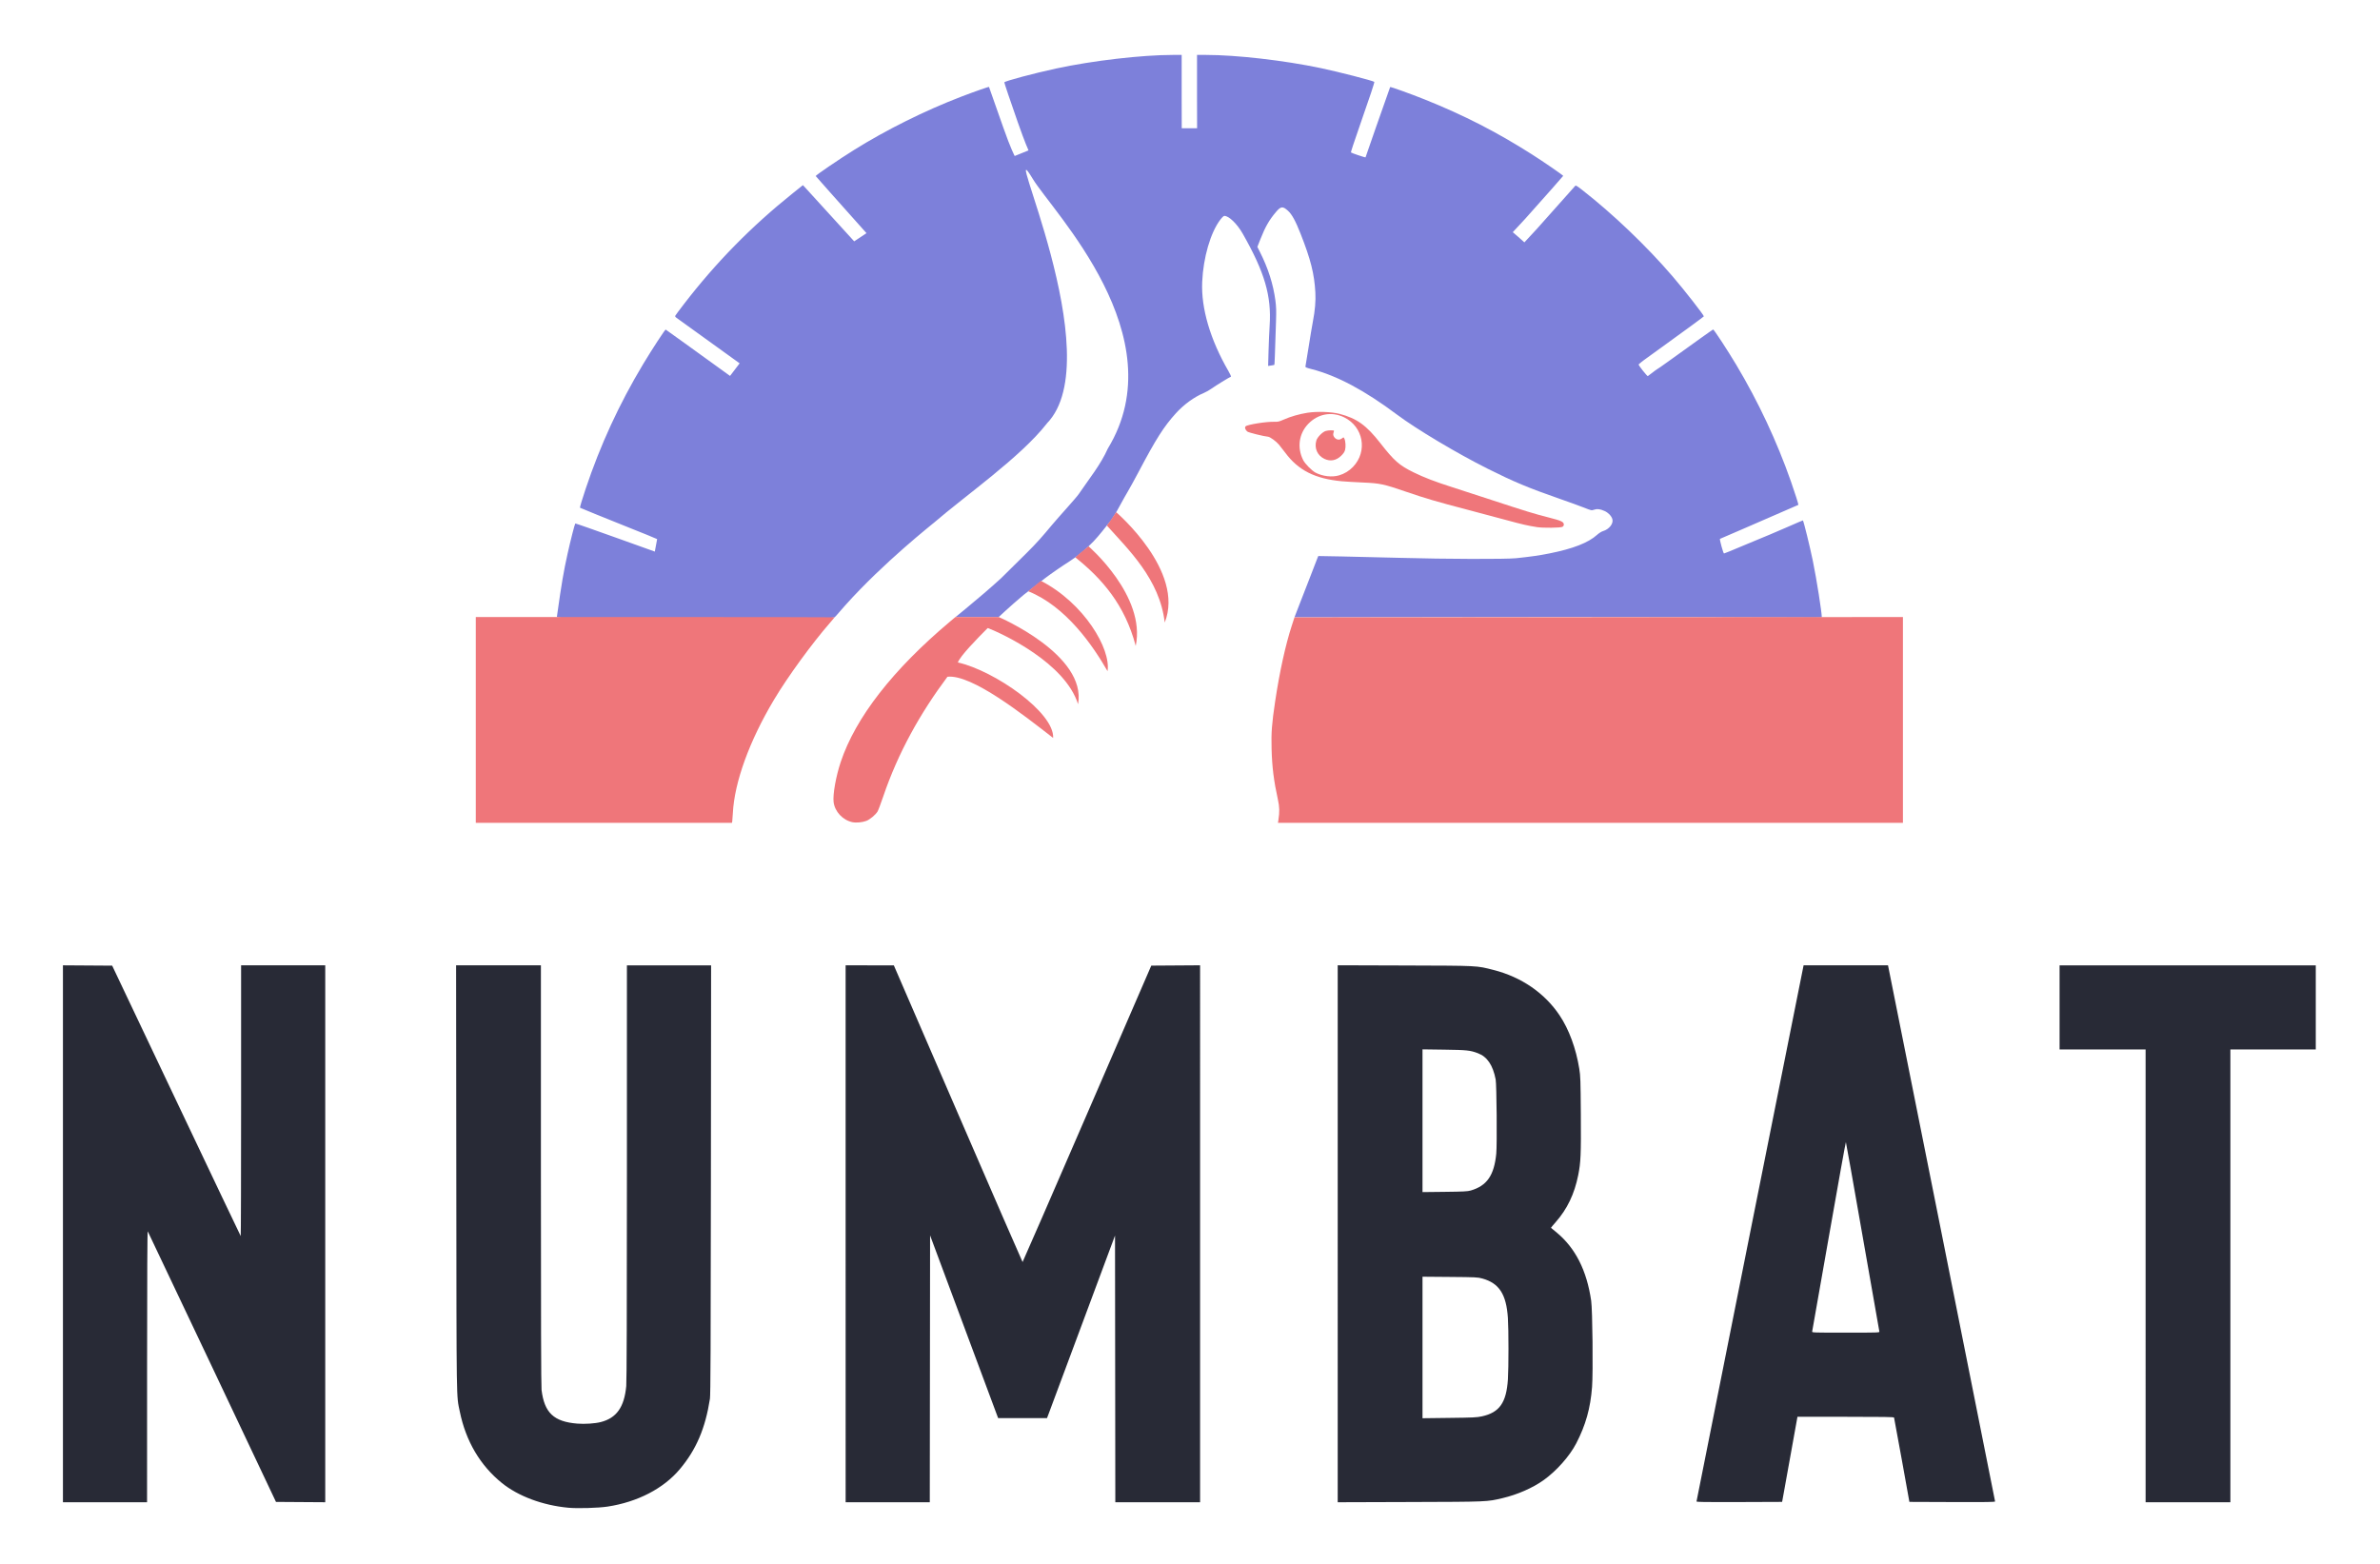 <?xml version="1.0" encoding="UTF-8" standalone="no"?>
<!-- Created with Inkscape (http://www.inkscape.org/) -->

<svg
   width="350"
   height="230"
   viewBox="0 0 92.604 60.854"
   version="1.1"
   id="svg1"
   inkscape:version="1.3 (1:1.3+202307231459+0e150ed6c4)"
   sodipodi:docname="numbat.svg"
   xmlns:inkscape="http://www.inkscape.org/namespaces/inkscape"
   xmlns:sodipodi="http://sodipodi.sourceforge.net/DTD/sodipodi-0.dtd"
   xmlns="http://www.w3.org/2000/svg"
   xmlns:svg="http://www.w3.org/2000/svg">
  <sodipodi:namedview
     id="namedview1"
     pagecolor="#ffffff"
     bordercolor="#666666"
     borderopacity="1.0"
     inkscape:showpageshadow="2"
     inkscape:pageopacity="0.0"
     inkscape:pagecheckerboard="0"
     inkscape:deskcolor="#d1d1d1"
     inkscape:document-units="mm"
     inkscape:zoom="2"
     inkscape:cx="227.5"
     inkscape:cy="70.5"
     inkscape:window-width="2560"
     inkscape:window-height="1418"
     inkscape:window-x="1920"
     inkscape:window-y="0"
     inkscape:window-maximized="1"
     inkscape:current-layer="layer1" />
  <defs
     id="defs1" />
  <g
     inkscape:label="Layer 1"
     inkscape:groupmode="layer"
     id="layer1">
    <g
       id="g1"
       transform="matrix(0.639,0,0,0.639,-0.217,2.431)">
      <path
         style="fill:#7d80da;fill-opacity:1;stroke-width:0.117"
         d="m 34.267,33.63 c 0.261,-1.869 0.394,-2.646 0.637,-3.734 0.181,-0.81 0.43,-1.786 0.466,-1.824 0.021,-0.022 4.842,1.713 4.842,1.713 l 0.506,-2.718 5.116,2.243 c 0,0 6.709,6.511 -0.178,6.402 L 34.248,33.77 Z m 24.903,-0.389 c 0.664,-0.544 1.542,-1.299 1.974,-1.696 0.134,-0.123 0.279,-0.254 0.321,-0.29 0.492,0.084 1.045,0.629 1.477,0.939 l -0.449,0.378 c -0.247,0.208 -0.65,0.563 -0.896,0.788 l -0.447,0.411 h -1.313 -1.313 z m 20.005,0.509 c 0.004,-0.011 0.145,-0.386 0.322,-0.832 0.177,-0.446 0.47,-1.198 0.65,-1.672 0.181,-0.473 0.359,-0.935 0.396,-1.025 l 0.067,-0.165 1.406,0.025 c 0.773,0.014 2.399,0.053 3.613,0.086 2.761,0.077 6.401,0.087 7.033,0.021 0.909,-0.096 1.399,-0.166 2.02,-0.29 1.438,-0.287 2.369,-0.649 2.905,-1.133 0.112,-0.101 0.267,-0.199 0.353,-0.224 0.386,-0.112 0.664,-0.471 0.575,-0.742 -0.065,-0.196 -0.253,-0.389 -0.475,-0.487 -0.273,-0.121 -0.447,-0.142 -0.634,-0.077 -0.155,0.054 -0.164,0.052 -0.599,-0.121 -0.243,-0.097 -0.938,-0.349 -1.545,-0.56 -1.866,-0.651 -2.746,-1.019 -4.339,-1.816 -1.861,-0.931 -4.347,-2.415 -5.518,-3.293 -1.96,-1.47 -3.653,-2.373 -5.191,-2.769 -0.324,-0.083 -0.399,-0.115 -0.385,-0.163 0.01,-0.033 0.095,-0.556 0.19,-1.163 0.095,-0.607 0.213,-1.314 0.263,-1.571 0.131,-0.676 0.18,-1.256 0.151,-1.777 C 80.368,12.858 80.15,11.995 79.525,10.409 79.223,9.643 79.003,9.244 78.763,9.027 78.447,8.742 78.332,8.754 78.037,9.102 77.619,9.594 77.383,10.008 77.078,10.782 l -0.176,0.448 0.151,0.3 c 0.511,1.014 0.815,1.971 0.948,2.975 0.049,0.371 0.057,0.626 0.037,1.234 -0.064,2.038 -0.088,2.66 -0.101,2.673 -0.008,0.008 -0.097,0.026 -0.197,0.041 l -0.183,0.027 0.025,-0.912 c 0.014,-0.502 0.044,-1.2 0.067,-1.551 0.119,-1.803 -0.304,-3.246 -1.639,-5.591 -0.342,-0.601 -0.844,-1.087 -1.119,-1.083 -0.045,0 -0.142,0.094 -0.255,0.243 -0.589,0.782 -1.028,2.295 -1.094,3.777 -0.072,1.603 0.49,3.516 1.594,5.423 0.107,0.185 0.177,0.341 0.157,0.348 -0.09,0.03 -0.942,0.553 -1.165,0.715 -0.134,0.098 -0.356,0.224 -0.492,0.28 -0.577,0.239 -1.211,0.7 -1.693,1.231 -0.738,0.815 -1.204,1.547 -2.287,3.599 -0.558,1.056 -0.788,1.399 -1.06,1.907 -0.068,0.126 -0.307,0.586 -0.619,1.038 l -0.241,0.292 -1.695,-1.936 c 0.613,-0.902 1.321,-1.773 1.757,-2.752 C 71.957,16.674 64.434,9.087 63.229,7.093 61.087,3.546 68.003,17.977 64.078,21.988 64.064,22.001 57.258,15.049 53.202,10.507 51.356,8.44 50.013,6.932 50.009,6.917 c -0.013,-0.044 1.42,-1.02 2.336,-1.591 1.975,-1.233 4.306,-2.391 6.519,-3.241 0.787,-0.302 1.68,-0.615 1.697,-0.595 0.007,0.008 0.396,1.113 0.865,2.456 0.469,1.343 0.7,1.749 0.7,1.749 l 0.841,-0.341 c 0,0 -0.203,-0.427 -0.659,-1.731 -0.457,-1.304 -0.823,-2.39 -0.814,-2.413 0.03,-0.078 1.806,-0.552 3.172,-0.846 2.219,-0.477 5.192,-0.822 7.094,-0.824 l 0.533,-3.5318e-4 v 2.637 l 0.004,1.828 h 0.935 l -0.004,-1.828 v -2.637 h 0.52 c 1.883,0 4.778,0.332 7.028,0.806 1.081,0.228 3.101,0.747 3.247,0.835 0.026,0.015 -0.265,0.894 -0.812,2.453 -0.468,1.336 -0.62,1.831 -0.612,1.843 0.021,0.034 0.873,0.321 0.89,0.3 0.009,-0.01 0.171,-0.503 0.638,-1.839 0.466,-1.336 0.854,-2.435 0.861,-2.442 0.026,-0.026 1.254,0.417 2.1,0.755 2.39,0.958 4.383,1.979 6.528,3.342 0.724,0.461 1.908,1.275 1.908,1.313 0,0.014 -1.037,1.186 -2.304,2.604 l -0.766,0.826 0.093,0.076 c 0.051,0.042 0.21,0.181 0.354,0.309 l 0.261,0.233 0.758,-0.818 c 1.263,-1.413 2.314,-2.593 2.336,-2.622 0.032,-0.043 0.109,0.001 0.411,0.237 1.876,1.461 3.927,3.42 5.519,5.273 0.702,0.816 1.906,2.357 1.903,2.435 -0.001,0.019 -1.145,0.859 -2.544,1.867 -1.398,1.008 -1.105,0.792 -1.425,1.058 -0.042,0.035 0.519,0.724 0.555,0.716 1.042,-0.792 0.053,-0.028 1.433,-1.026 1.381,-0.998 2.526,-1.815 2.547,-1.815 0.051,0 0.873,1.256 1.408,2.151 1.344,2.249 2.468,4.648 3.331,7.108 0.245,0.698 0.469,1.405 0.451,1.421 -0.007,0.006 -1.518,0.663 -3.36,1.461 -1.841,0.798 -1.395,0.597 -1.414,0.613 -0.033,0.029 0.205,0.901 0.247,0.886 0.492,-0.18 0.656,-0.273 1.466,-0.601 1.84,-0.746 3.322,-1.426 3.337,-1.412 0.046,0.046 0.429,1.607 0.606,2.466 0.233,1.133 0.545,3.132 0.545,3.434 0,0.044 -2.406,-0.02 -16.047,-0.02 -8.827,0 -16.067,0.03 -16.063,0.019 z m -30.106,0.301 c -0.18,-0.105 -4.812,-3.47 -9.31,-5.277 -0.343,-0.138 -0.673,-0.27 -0.985,-0.395 -1.697,-0.679 -3.1,-1.249 -3.118,-1.265 -0.017,-0.017 0.137,-0.533 0.343,-1.147 0.901,-2.689 2.044,-5.169 3.495,-7.587 0.546,-0.909 1.333,-2.115 1.38,-2.115 0.015,0 1.77,1.273 3.971,2.86 4.819,3.474 12.334,8.9 12.334,8.924 0,0.017 -2.998,2.354 -5.385,5.024 -0.215,0.241 -0.616,0.716 -0.638,0.716 -0.021,-0.001 -2.057,0.282 -2.087,0.264 z m 12.243,-2.659 1.511,-1.493 c 0.659,-0.651 0.991,-1.039 1.575,-1.739 0.405,-0.486 1.44,-1.607 1.642,-1.897 0.333,-0.477 1.93,1.679 1.695,1.936 -0.042,0.046 -0.462,0.603 -0.81,0.965 -0.455,0.475 -0.966,0.901 -1.442,1.202 -0.456,0.288 -1.15,0.767 -1.503,1.036 -0.117,0.089 -1.25,0.986 -1.267,0.985 z M 44.12,19.969 45.377,18.321 c 0,0 -3.808,-2.744 -3.843,-2.77 -0.083,-0.061 -0.096,-0.09 -0.066,-0.145 0.02,-0.038 0.249,-0.344 0.508,-0.681 1.956,-2.545 4.113,-4.741 6.645,-6.768 l 0.608,-0.486 0.1,0.104 c 0.036,0.038 3.023,3.317 3.023,3.317 l 1.919,-1.276 9.809,12.374 c -1.598,2.046 -4.95,4.378 -6.898,6.059 -2.77,2.39 -9.42,-5.822 -13.06,-8.077 z"
         id="path26"
         sodipodi:nodetypes="cscccccccsssccscccssssscssssscsssssssscssssssscssssscsssccsscscsssccccsssssscsccscssccccccssssscsssssscssccscscsscssssssssscssssscssscssssscccssssssscccccscscscccsc" />
      <path
         style="fill:#282a36;fill-opacity:1;stroke-width:0.117"
         d="m 34.941,88.01 c -1.554,-0.145 -3.044,-0.7 -4.04,-1.505 -1.322,-1.068 -2.195,-2.549 -2.563,-4.347 -0.213,-1.041 -0.199,-0.12 -0.213,-14.225 l -0.013,-12.953 h 2.582 2.582 v 12.767 c 0,8.578 0.013,12.871 0.039,13.084 0.171,1.399 0.745,1.941 2.179,2.057 0.454,0.037 1.076,-0.004 1.429,-0.095 0.96,-0.246 1.43,-0.91 1.55,-2.194 0.027,-0.29 0.04,-4.416 0.04,-13.022 V 54.981 h 2.563 2.563 l -0.012,13.046 c -0.009,10.183 -0.022,13.112 -0.058,13.345 -0.281,1.806 -0.838,3.106 -1.837,4.293 -0.993,1.18 -2.576,1.999 -4.398,2.276 -0.569,0.086 -1.82,0.122 -2.394,0.069 z M 4.172,71.328 v -16.348 l 1.499,0.01 1.499,0.01 3.902,8.222 c 2.146,4.522 3.913,8.233 3.925,8.245 0.013,0.013 0.023,-3.691 0.023,-8.232 v -8.255 h 2.562 2.562 v 16.348 16.348 l -1.5,-0.01 -1.5,-0.01 -3.885,-8.211 c -2.137,-4.516 -3.902,-8.236 -3.923,-8.267 -0.025,-0.038 -0.038,2.649 -0.04,8.221 l -0.002,8.277 H 6.734 4.172 Z m 47.658,0 v -16.348 l 1.468,0.001 1.468,0.001 3.909,9.033 c 2.15,4.968 3.918,9.033 3.93,9.033 0.012,0 1.78,-4.061 3.929,-9.025 l 3.908,-9.025 1.486,-0.01 1.486,-0.01 V 71.328 87.676 h -2.581 -2.581 l -0.009,-8.12 -0.009,-8.12 -1.961,5.268 c -1.078,2.897 -2.01,5.398 -2.07,5.558 l -0.11,0.29 h -1.488 -1.488 l -0.074,-0.196 c -0.041,-0.108 -0.973,-2.612 -2.072,-5.564 l -1.998,-5.367 -0.009,8.126 -0.009,8.126 h -2.562 -2.562 z m 29.964,0 V 54.977 l 4.087,0.013 c 4.534,0.014 4.347,0.005 5.399,0.272 1.697,0.431 3.114,1.404 4.025,2.765 0.572,0.854 1.001,2.019 1.199,3.256 0.071,0.445 0.079,0.681 0.094,2.768 0.017,2.462 -0.004,2.931 -0.161,3.713 -0.23,1.146 -0.67,2.061 -1.369,2.854 -0.165,0.187 -0.295,0.344 -0.288,0.348 0.007,0.004 0.159,0.13 0.339,0.278 1.151,0.955 1.839,2.313 2.109,4.162 0.081,0.558 0.121,4.376 0.054,5.249 -0.099,1.296 -0.387,2.322 -0.962,3.433 -0.407,0.785 -1.208,1.687 -1.995,2.247 -0.662,0.471 -1.587,0.876 -2.487,1.089 -0.966,0.229 -0.869,0.224 -5.658,0.239 l -4.386,0.014 z m 8.778,11.118 c 1.073,-0.235 1.492,-0.83 1.585,-2.252 0.046,-0.705 0.046,-3.045 -0.001,-3.741 -0.096,-1.446 -0.532,-2.117 -1.559,-2.402 -0.276,-0.077 -0.386,-0.082 -1.966,-0.095 l -1.674,-0.014 v 4.309 4.309 L 88.593,82.54 c 1.455,-0.017 1.675,-0.027 1.979,-0.094 z M 89.894,68.693 c 0.985,-0.286 1.426,-0.922 1.555,-2.246 0.053,-0.54 0.023,-4.212 -0.037,-4.518 -0.171,-0.877 -0.516,-1.385 -1.088,-1.599 -0.47,-0.176 -0.664,-0.196 -2.048,-0.215 l -1.319,-0.018 v 4.346 4.346 L 88.313,68.774 c 1.146,-0.013 1.391,-0.026 1.581,-0.081 z m 13.748,18.935 c 0,-0.026 1.467,-7.382 3.26,-16.348 l 3.26,-16.301 h 2.57 2.57 l 3.26,16.301 c 1.793,8.965 3.26,16.322 3.26,16.348 0,0.037 -0.534,0.045 -2.609,0.037 l -2.609,-0.01 -0.458,-2.544 c -0.252,-1.399 -0.466,-2.565 -0.476,-2.591 -0.014,-0.037 -0.63,-0.047 -2.95,-0.047 h -2.932 l -0.348,1.936 c -0.192,1.065 -0.402,2.23 -0.467,2.591 l -0.119,0.655 -2.607,0.01 c -2.073,0.008 -2.607,-2.3e-5 -2.607,-0.037 z M 114.776,77.285 c -0.01,-0.036 -0.468,-2.641 -1.017,-5.789 -0.55,-3.148 -1.01,-5.735 -1.022,-5.75 -0.013,-0.014 -0.476,2.561 -1.03,5.723 -0.554,3.162 -1.015,5.779 -1.024,5.815 -0.016,0.062 0.1,0.065 2.048,0.065 1.948,0 2.063,-0.004 2.046,-0.065 z m 16.211,-3.395 v -13.785 h -2.619 -2.619 v -2.562 -2.562 h 7.8 7.8 v 2.562 2.562 h -2.6 -2.6 v 13.785 13.785 h -2.581 -2.581 z"
         id="path27" />
      <path
         style="fill:#ef767a;fill-opacity:1;stroke-width:0.117"
         d="m 29.311,40.036 v -6.266 h 10.923 c 6.008,0 10.923,0.007 10.923,0.016 0,0.009 -0.125,0.16 -0.278,0.335 -1.095,1.256 -2.565,3.274 -3.397,4.665 -1.51,2.523 -2.425,5.044 -2.519,6.936 -0.011,0.226 -0.028,0.449 -0.037,0.496 l -0.017,0.084 h -7.799 -7.799 z m 22.933,6.227 c -0.586,-0.122 -1.073,-0.642 -1.145,-1.223 -0.057,-0.455 0.139,-1.563 0.433,-2.442 0.904,-2.708 3.181,-5.633 6.664,-8.558 l 0.323,-0.271 h 1.316 1.316 l -0.551,0.552 c -0.885,0.886 -1.778,1.814 -1.937,2.215 2.232,0.5 5.89,3.053 5.803,4.597 -1.811,-1.407 -4.95,-3.887 -6.435,-3.726 -1.663,2.227 -3.005,4.625 -3.917,7.309 -0.145,0.426 -0.297,0.829 -0.339,0.897 -0.128,0.207 -0.469,0.491 -0.688,0.573 -0.244,0.091 -0.613,0.125 -0.842,0.077 z m 25.937,-0.12 c 0.078,-0.517 0.072,-0.798 -0.027,-1.248 -0.253,-1.153 -0.358,-1.99 -0.387,-3.101 -0.026,-0.995 0.014,-1.522 0.217,-2.88 0.267,-1.788 0.631,-3.448 1.014,-4.622 l 0.164,-0.503 18.525,-0.009 18.524,-0.009 v 6.266 6.266 H 97.183 78.156 Z M 62.946,32.199 63.721,31.565 c 2.626,1.353 4.276,4.148 4.057,5.501 -0.88,-1.536 -2.513,-3.936 -4.832,-4.867 z m 4.791,-4.001 c 0.127,-0.146 0.566,-0.813 0.566,-0.813 0,0 4.204,3.59 2.957,6.721 -0.299,-2.643 -2.241,-4.472 -3.523,-5.908 z m 26.179,0.095 c -0.542,-0.084 -0.922,-0.172 -1.833,-0.421 -0.484,-0.133 -1.552,-0.418 -2.375,-0.633 -1.936,-0.507 -2.554,-0.689 -3.76,-1.102 -1.364,-0.468 -1.577,-0.513 -2.637,-0.559 -0.473,-0.021 -1.045,-0.055 -1.27,-0.076 -1.632,-0.154 -2.646,-0.665 -3.441,-1.738 -0.122,-0.164 -0.294,-0.385 -0.383,-0.491 -0.173,-0.206 -0.539,-0.472 -0.665,-0.483 -0.251,-0.022 -1.174,-0.25 -1.254,-0.31 -0.129,-0.096 -0.183,-0.253 -0.111,-0.323 0.111,-0.109 1.281,-0.294 1.756,-0.277 0.21,0.007 0.286,-0.01 0.555,-0.13 0.421,-0.187 0.957,-0.342 1.449,-0.419 0.587,-0.092 1.469,-0.061 1.964,0.068 1.047,0.274 1.627,0.691 2.481,1.784 0.843,1.079 1.153,1.35 2.024,1.777 0.634,0.31 1.292,0.564 2.301,0.886 0.381,0.122 1.466,0.475 2.413,0.785 2.168,0.711 2.632,0.853 3.533,1.082 0.762,0.194 0.9,0.26 0.9,0.432 0,0.051 -0.035,0.104 -0.084,0.131 -0.123,0.066 -1.171,0.077 -1.562,0.017 z m -12.043,-3.149 c 0.329,-0.097 0.615,-0.27 0.851,-0.516 0.905,-0.942 0.638,-2.441 -0.536,-3.018 -0.757,-0.372 -1.602,-0.217 -2.193,0.403 -0.566,0.593 -0.684,1.448 -0.304,2.199 0.117,0.231 0.532,0.652 0.757,0.768 0.434,0.223 1,0.289 1.424,0.164 z M 80.99,24.142 c -0.435,-0.205 -0.634,-0.657 -0.497,-1.122 0.061,-0.205 0.379,-0.526 0.575,-0.581 0.179,-0.05 0.501,-0.054 0.501,-0.006 0,0.019 -0.015,0.075 -0.034,0.123 -0.082,0.217 0.187,0.48 0.406,0.396 0.052,-0.02 0.122,-0.06 0.154,-0.09 0.053,-0.048 0.065,-0.042 0.107,0.049 0.071,0.154 0.091,0.493 0.04,0.683 -0.032,0.121 -0.099,0.221 -0.238,0.356 -0.3,0.292 -0.659,0.359 -1.016,0.191 z m -15.172,5.996 c 0.161,-0.168 0.805,-0.674 0.805,-0.674 0,0 3.513,3.023 2.872,6.067 -0.663,-2.527 -2.075,-4.114 -3.678,-5.393 z"
         id="path28"
         sodipodi:nodetypes="ccssscsccccccscscccscccscscssssscccccccsccccccccssssssssssscsssssssssssssssssscssssssssscccccc" />
      <path
         d="m 60.436,34.417 c 0.097,-0.207 0.602,-0.61 0.714,-0.647 0,0 5.38,2.295 4.834,5.308 -0.784,-2.496 -4.512,-4.257 -5.548,-4.661 z"
         style="fill:#ef767a;fill-opacity:1;stroke-width:0.117"
         id="path29"
         sodipodi:nodetypes="cccc" />
    </g>
  </g>
</svg>
